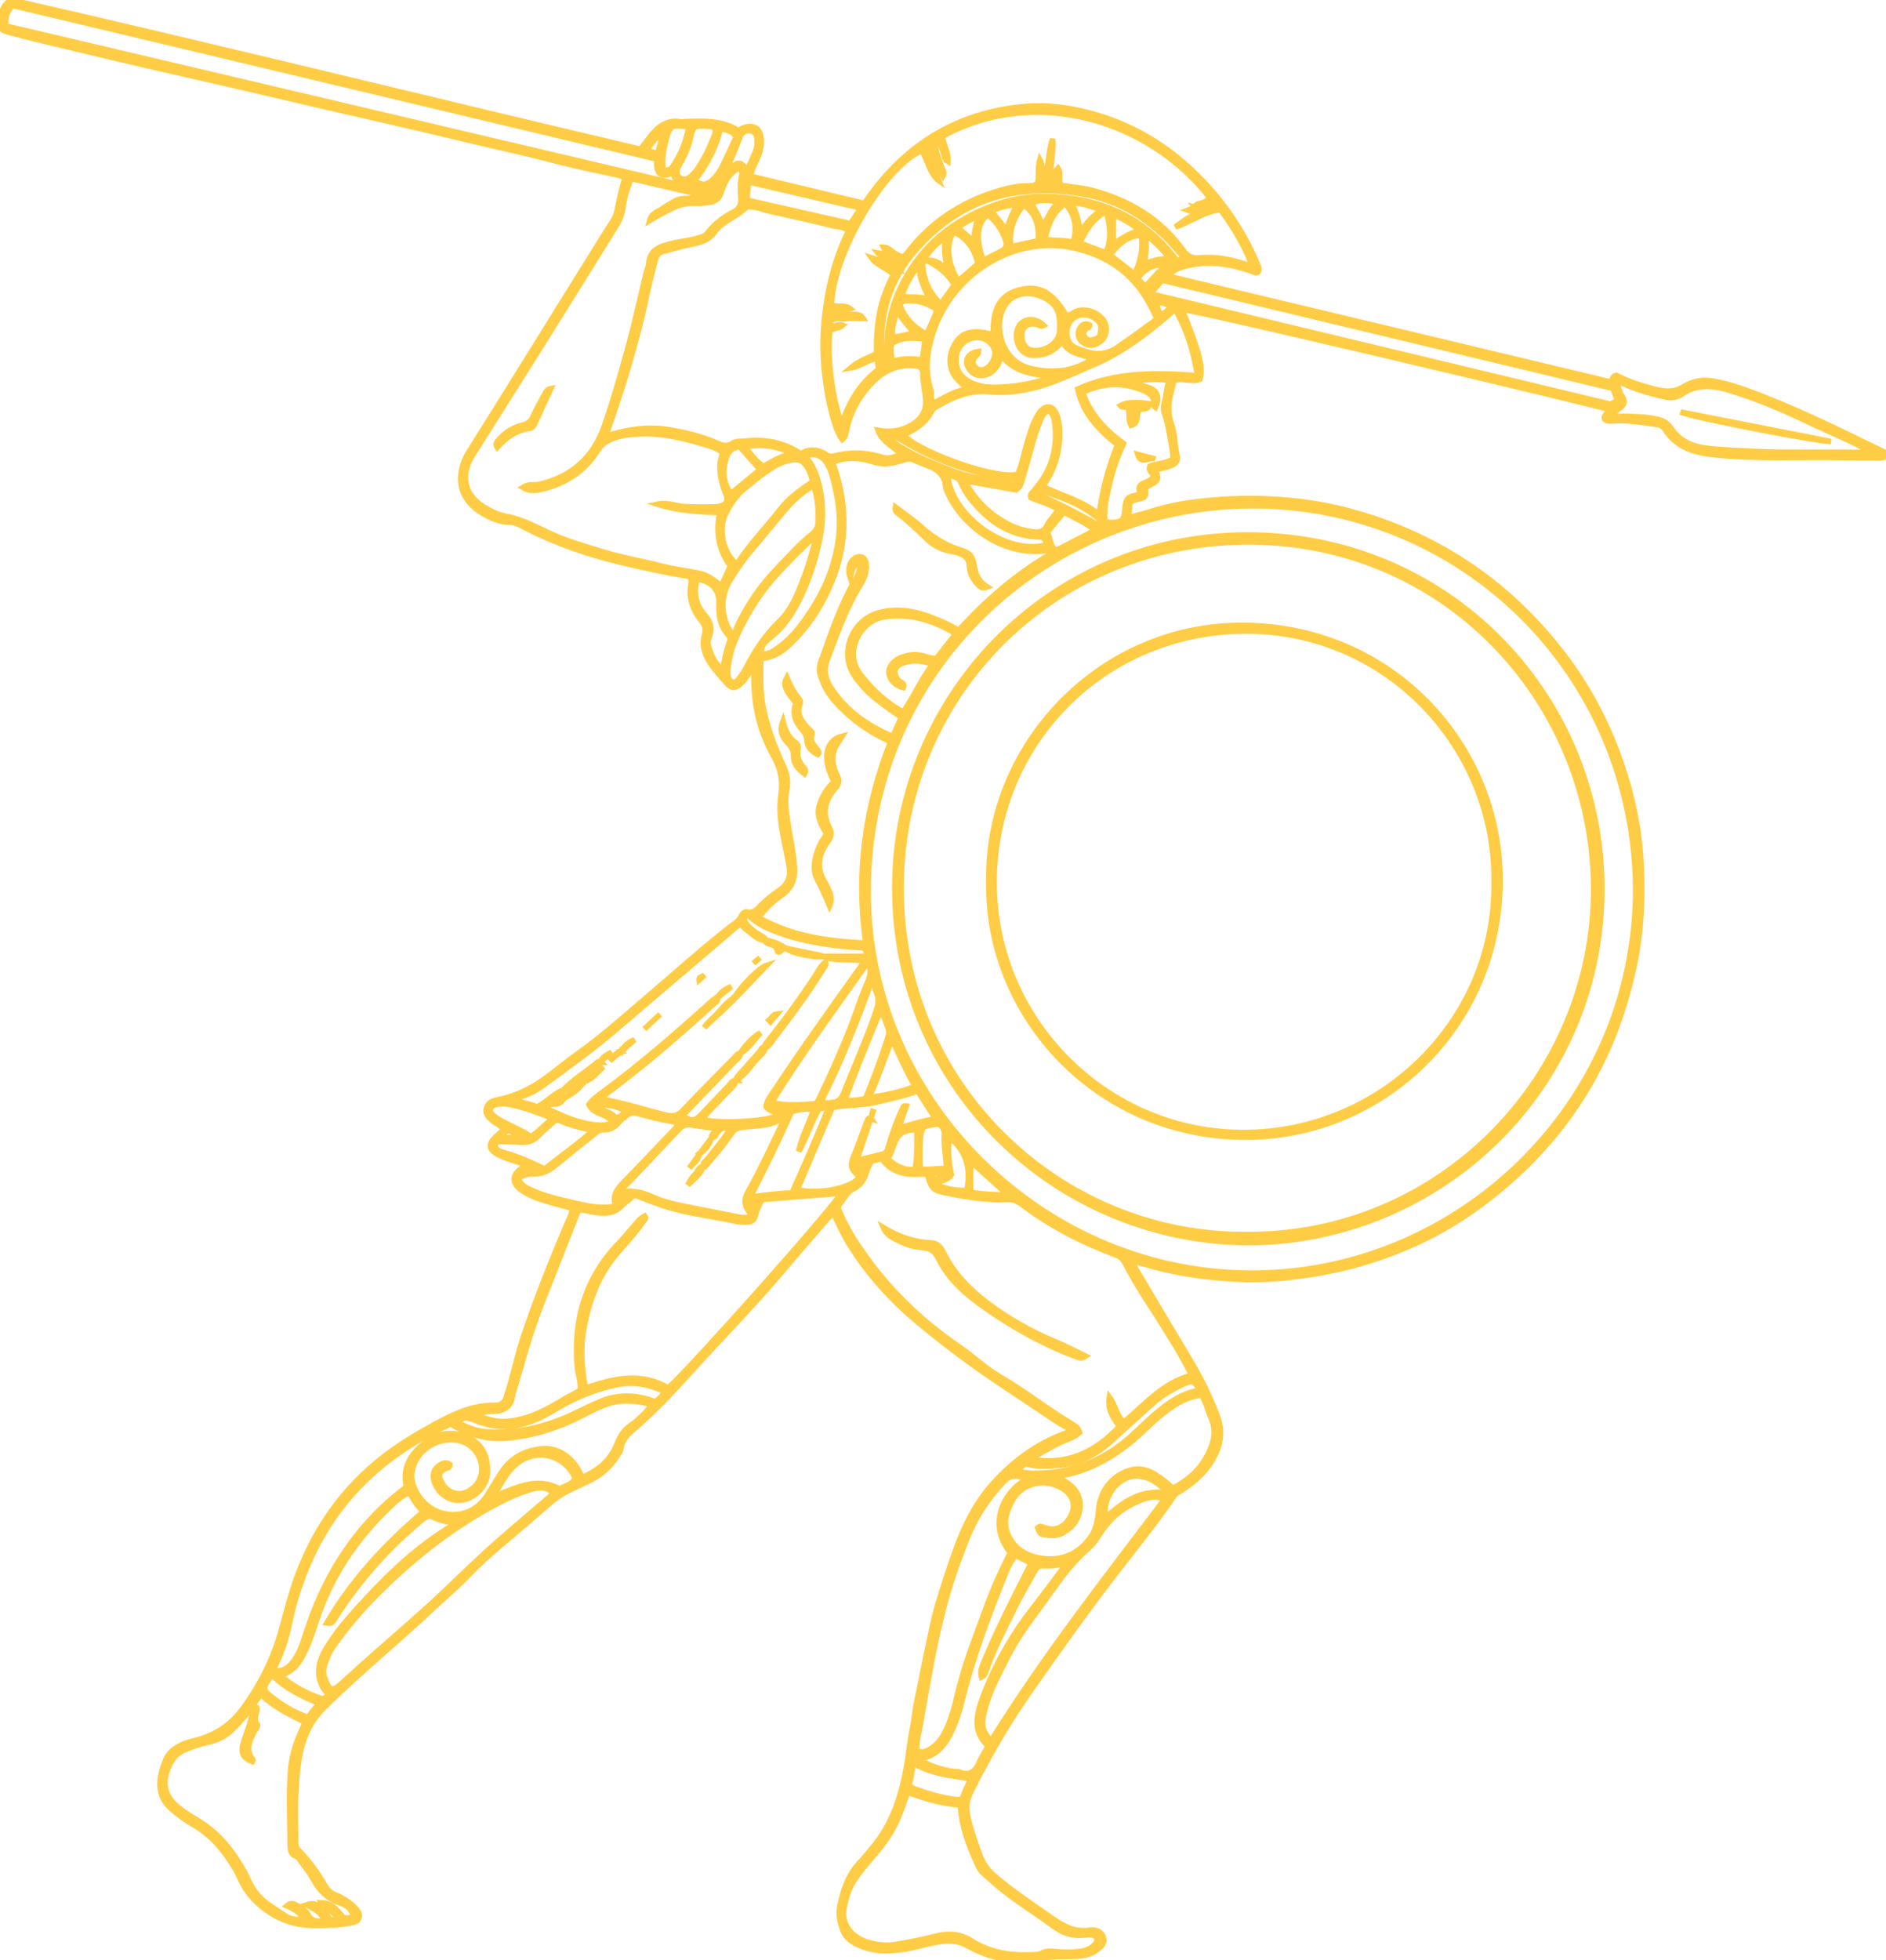 <?xml version="1.0" encoding="UTF-8"?> <svg xmlns="http://www.w3.org/2000/svg" viewBox="0 0 337.00 350.09" data-guides="{&quot;vertical&quot;:[],&quot;horizontal&quot;:[]}"><defs></defs><path fill="#ffcd45" stroke="#ffcd45" fill-opacity="1" stroke-width="1" stroke-opacity="1" id="tSvg100bddffff5" title="Path 1" d="M203.295 81.161C203.882 83.15 205.426 81.454 206.407 81.977ZM213.575 37.052C213.575 37.038 213.583 37.032 213.584 37.019C213.571 37.017 213.558 37.019 213.545 37.016C213.555 37.028 213.565 37.04 213.575 37.052ZM300.329 73.596C301.758 74.424 324.686 78.84 327.144 78.857ZM336.485 80.65C328.365 76.695 320.273 72.678 311.753 69.613C309.731 68.885 307.683 68.309 305.567 68.003C303.872 67.759 302.241 68.233 300.82 69.081C299.143 70.081 297.56 69.996 295.745 69.535C293.262 68.903 290.851 68.124 288.81 67.047C287.946 67.249 288.235 67.889 287.779 68.219C261.533 61.949 235.202 55.658 208.655 49.316C209.802 47.984 211.257 47.623 212.683 47.332C216.45 46.563 220.103 47.182 223.677 48.446C224.017 48.567 224.333 48.786 224.734 48.637C225.084 48.265 224.954 47.852 224.787 47.452C222.067 40.944 218.133 35.281 213 30.439C208.159 25.874 202.592 22.551 196.225 20.624C191.803 19.286 187.242 18.619 182.647 19.071C171.238 20.194 162.22 25.575 155.506 34.847C155.186 35.289 154.869 35.733 154.429 36.346C147.713 34.734 140.928 33.105 134.119 31.47C134.338 29.952 135.141 28.902 135.563 27.704C135.873 26.821 136.06 25.94 136.023 25.012C135.942 22.993 134.66 22.134 132.797 22.855C132.517 22.964 132.262 23.138 131.925 23.32C128.977 21.467 125.674 21.631 122.381 21.735C122.136 21.743 121.883 21.827 121.65 21.784C119.013 21.305 117.395 22.802 115.966 24.682C115.486 25.314 114.999 25.941 114.446 26.661C109.446 25.486 104.447 24.303 99.45 23.114C89.915 20.847 80.381 18.559 70.844 16.268C65.647 15.019 60.448 13.771 55.247 12.525C53.232 12.042 51.218 11.56 49.203 11.079C42.165 9.395 35.121 7.719 28.069 6.056C26.904 5.782 25.738 5.51 24.573 5.236C17.075 3.474 9.57 1.724 2.049 0.005C1.277 0.393 0.801 0.979 0.501 1.681C0.216 2.345 0.092 3.113 0.021 3.914C0.018 3.957 0.012 3.999 0.008 4.042C0.008 4.043 0.009 4.043 0.008 4.043C0.008 4.045 0.008 4.046 0.008 4.047C0.003 4.115 0.019 4.167 0.019 4.23C0.019 4.371 0.015 4.516 0.042 4.635C0.056 4.694 0.091 4.737 0.111 4.79C0.151 4.896 0.184 5.006 0.248 5.093C0.281 5.137 0.335 5.166 0.375 5.205C0.452 5.283 0.523 5.365 0.625 5.426C0.695 5.467 0.792 5.491 0.875 5.525C0.971 5.564 1.054 5.612 1.166 5.641C1.167 5.641 1.169 5.641 1.17 5.642C1.17 5.642 1.17 5.642 1.171 5.642C1.437 5.71 1.702 5.782 1.968 5.851C3.353 6.213 4.734 6.589 6.125 6.926C11.052 8.118 15.981 9.3 20.915 10.461C21.211 10.531 21.509 10.597 21.806 10.667C26.442 11.756 31.082 12.831 35.728 13.879C43.111 15.542 50.474 17.297 57.846 19.006C66.347 20.976 74.868 22.868 83.346 24.933C85.136 25.369 86.933 25.782 88.729 26.193C92.286 27.009 95.845 27.816 99.37 28.774C99.656 28.851 99.944 28.918 100.231 28.99C103.546 29.847 106.921 30.485 110.264 31.237C110.733 31.343 111.239 31.404 111.639 31.954C111.016 33.831 110.646 35.853 110.218 37.863C109.976 38.998 109.136 40.022 108.497 41.054C102.711 50.384 96.913 59.707 91.111 69.028C88.693 72.914 86.267 76.796 83.827 80.668C82.996 81.987 82.455 83.403 82.355 84.955C82.158 87.981 83.672 90.117 86.124 91.606C87.63 92.521 89.277 93.249 91.103 93.268C92.209 93.28 93.096 93.871 93.995 94.328C99.408 97.076 105.107 99.044 110.986 100.44C114.962 101.385 118.957 102.294 123.006 102.911C123.113 102.927 123.208 103.027 123.337 103.105C123.639 103.668 123.456 104.295 123.393 104.877C123.147 107.155 123.913 109.1 125.3 110.82C125.963 111.643 126.198 112.358 125.887 113.466C125.322 115.487 126.091 117.332 127.293 118.958C128.091 120.037 128.996 121.039 129.883 122.05C130.719 123.003 131.375 122.997 132.338 122.139C132.849 121.685 133.224 121.132 133.598 120.577C133.957 120.045 134.212 119.437 134.806 118.951C134.385 124.819 135.534 130.271 138.355 135.26C139.619 137.497 139.904 139.692 139.548 142.106C139.176 144.626 139.519 147.103 140.006 149.57C140.361 151.366 140.745 153.156 141.051 154.96C141.36 156.783 140.62 158.135 139.087 159.147C137.969 159.885 136.937 160.747 135.979 161.694C135.304 162.361 134.728 163.22 133.52 162.91C133.082 162.798 132.636 163.186 132.489 163.557C132.093 164.552 131.176 164.992 130.434 165.572C125.537 169.403 120.924 173.567 116.194 177.593C111.875 181.268 107.672 185.083 103.025 188.363C100.881 189.876 98.899 191.614 96.729 193.102C94.329 194.747 91.727 195.894 88.875 196.448C87.969 196.624 87.236 196.976 86.934 197.892C86.606 198.885 87.247 199.496 87.898 200.075C88.524 200.633 89.375 200.901 90.079 201.743C89.416 202.341 88.726 202.861 88.166 203.494C87.351 204.415 87.489 205.264 88.526 205.933C89.77 206.735 91.209 207.08 92.586 207.567C93.1 207.749 93.682 207.889 93.336 208.644C91.493 209.711 91.384 211.275 93.138 212.525C94.754 213.676 96.631 214.264 98.519 214.795C99.747 215.14 100.984 215.455 102.268 215.797C102.229 216.985 101.601 217.927 101.187 218.909C98.461 225.375 95.853 231.887 93.611 238.535C92.656 241.363 92.002 244.293 91.199 247.174C90.987 247.937 90.715 248.683 90.499 249.445C90.214 250.447 89.585 251.018 88.53 251.001C83.912 250.927 80.052 253.084 76.209 255.23C74.185 256.36 72.193 257.572 70.302 258.909C62.235 264.615 56.607 272.176 53.165 281.438C52.014 284.538 51.224 287.719 50.357 290.892C48.908 296.187 46.501 301.036 43.217 305.425C41.023 308.358 38.046 310.161 34.471 310.973C33.634 311.163 32.827 311.444 32.065 311.845C30.952 312.431 30.059 313.218 29.585 314.426C28.796 316.434 28.184 318.425 28.92 320.63C29.316 321.816 30.095 322.639 30.982 323.37C32.063 324.262 33.195 325.128 34.413 325.812C37.899 327.767 40.26 330.743 42.221 334.109C42.528 334.635 42.776 335.197 43.029 335.753C44.178 338.275 45.986 340.122 48.333 341.64C50.912 343.309 53.628 343.956 56.627 343.898C58.647 343.859 60.662 343.876 62.648 343.428C63.243 343.294 63.896 343.277 64.129 342.551C64.349 341.869 63.991 341.366 63.57 340.902C62.52 339.749 61.197 338.979 59.788 338.375C59.011 338.043 58.492 337.542 58.077 336.818C56.767 334.533 55.244 332.395 53.385 330.517C52.958 330.086 52.815 329.632 52.819 329.045C52.84 325.92 52.684 322.787 52.87 319.673C53.106 315.721 53.429 311.772 55.44 308.16C56.329 306.563 57.539 305.326 58.797 304.103C64.833 298.231 71.37 292.907 77.5 287.136C79.448 285.302 81.517 283.586 83.365 281.656C87.307 277.54 91.824 274.085 96.086 270.337C97.74 268.882 99.343 267.358 101.337 266.358C102.646 265.702 103.983 265.102 105.298 264.458C107.494 263.384 109.256 261.831 110.479 259.695C110.631 259.43 110.883 259.174 110.913 258.896C111.128 256.854 112.625 255.817 114.016 254.595C117.228 251.77 120.15 248.642 123.019 245.471C128.623 239.278 134.498 233.333 139.884 226.94C142.478 223.861 145.129 220.828 147.762 217.78C148.069 217.424 148.426 217.111 148.9 216.639C149.897 218.664 150.749 220.597 151.87 222.392C155.204 227.732 159.392 232.306 164.217 236.313C168.53 239.894 172.998 243.274 177.642 246.415C181.234 248.845 184.866 251.215 188.459 253.643C189.32 254.224 190.22 254.73 191.149 255.196C190.965 255.924 190.351 256.007 189.878 256.188C185.094 258.023 181.083 261.006 177.665 264.734C174.624 268.05 172.556 271.993 171.001 276.227C169.738 279.667 168.598 283.146 167.562 286.654C166.803 289.225 166.311 291.877 165.751 294.504C165.09 297.604 164.516 300.723 163.841 303.82C163.515 305.317 163.428 306.842 163.117 308.343C162.635 310.672 162.43 313.056 162.018 315.401C161.068 320.812 159.449 325.951 155.748 330.205C155.107 330.942 154.543 331.753 153.855 332.442C151.635 334.663 150.684 337.469 150.082 340.439C149.754 342.058 150.139 343.628 150.766 345.088C151.139 345.958 151.898 346.595 152.802 347.085C155.723 348.668 158.782 348.607 161.919 348.088C164.149 347.719 166.287 346.95 168.553 346.709C170.144 346.541 171.564 346.778 172.947 347.551C176.929 349.78 181.244 350.593 185.685 349.779C187.763 349.398 189.776 349.454 191.826 349.418C193.38 349.39 194.9 349.166 196.145 348.157C196.796 347.629 197.516 347.017 197.125 345.988C196.775 345.068 196.037 344.723 195.098 344.721C195.037 344.721 194.973 344.699 194.915 344.711C192.158 345.269 189.969 344.03 187.833 342.531C184.38 340.107 180.851 337.786 177.644 335.026C176.523 334.061 175.706 332.995 175.151 331.528C174.263 329.179 173.453 326.842 172.897 324.387C172.535 322.789 172.755 321.46 173.473 320.012C176.598 313.715 180.127 307.647 184.161 301.907C189.244 294.674 194.344 287.449 199.773 280.46C203.178 276.078 206.663 271.748 209.798 267.16C210.108 266.707 210.542 266.552 210.941 266.297C213.558 264.627 215.793 262.629 217.166 259.747C218.254 257.464 218.383 255.225 217.483 252.864C216.197 249.491 214.637 246.26 212.78 243.164C209.362 237.466 205.976 231.747 202.583 226.033C202.528 225.939 202.555 225.797 202.531 225.548C203.248 225.398 203.936 225.615 204.589 225.81C209.89 227.401 215.323 228.155 220.833 228.459C226.058 228.748 231.213 228.206 236.351 227.283C242.09 226.253 247.578 224.494 252.892 222.097C258.553 219.543 263.666 216.163 268.406 212.186C276.689 205.236 283.127 196.887 287.449 186.947C289.253 182.797 290.595 178.504 291.644 174.095C293.216 167.483 293.576 160.792 293.214 154.053C292.879 147.8 291.579 141.725 289.491 135.809C287.054 128.901 283.683 122.512 279.214 116.707C271.455 106.63 261.743 99.048 249.968 94.249C244.204 91.899 238.217 90.275 231.977 89.546C227.019 88.967 222.074 88.895 217.138 89.297C213.074 89.627 209.01 90.211 205.105 91.533C204.071 91.883 202.963 91.973 202.024 92.503C201.538 91.787 201.838 91.174 201.815 90.581C201.784 89.753 202.214 89.393 202.988 89.231C204.782 88.856 204.778 88.834 204.632 87.041C207.08 85.89 207.115 85.833 206.476 83.817C207.385 83.76 208.234 83.499 209.077 83.219C209.996 82.915 210.557 82.407 210.295 81.323C209.853 79.491 209.976 77.564 209.31 75.761C208.635 73.934 208.728 72.063 209.215 70.199C209.398 69.496 209.565 68.789 209.765 67.982C211.251 67.404 212.871 68.294 214.385 67.745C215.022 65.645 214.324 62.901 211.212 55.264C213.01 55.194 284.429 72.156 287.445 73.102C287.466 73.782 286.492 74.064 286.722 74.847C287.208 75.331 287.863 75.183 288.441 75.151C291.028 75.009 293.552 75.463 296.092 75.819C296.777 75.915 297.212 76.218 297.563 76.759C299.582 79.868 302.601 80.807 306.143 81.197C313.847 82.046 321.558 81.566 329.264 81.724C331.346 81.767 333.43 81.756 335.513 81.756C336.039 81.756 336.627 81.905 336.982 81.349C337.041 80.931 336.757 80.782 336.485 80.65ZM204.479 47.179C204.59 46.216 204.666 45.44 204.773 44.669C204.884 43.875 204.533 43.012 205.076 42.147C206.499 43.376 207.792 44.545 209.029 46.243C207.294 46.176 205.92 46.527 204.479 47.179ZM206.662 56.767C206.44 57.057 206.329 57.296 206.142 57.431C203.972 59.005 201.811 60.589 199.591 62.097C197.115 63.779 194.702 63.208 192.295 62.168C190.992 61.604 190.475 60.437 190.63 58.994C190.767 57.721 191.563 56.707 192.782 56.328C193.94 55.967 195.433 56.452 196.287 57.408C196.913 58.107 196.744 58.9 196.605 59.671C196.456 60.499 195.655 60.559 195.042 60.748C194.528 60.907 194.072 60.558 193.799 60.159C193.502 59.725 193.563 59.23 193.958 58.821C194.197 58.573 194.683 58.573 194.689 58.039C193.87 57.637 193.303 57.997 192.92 58.705C192.474 59.532 192.678 60.471 193.348 61.033C194.395 61.909 195.728 61.82 196.837 60.8C197.843 59.874 197.954 58.092 197.011 56.984C195.617 55.346 193.18 54.984 191.867 55.838C191.467 56.098 191.052 56.367 190.545 56.366C188.059 52.197 185.733 50.827 182.038 51.811C178.01 52.884 177.429 56.214 177.48 59.773C173.817 58.781 171.836 59.28 170.557 61.594C169.841 62.89 169.54 64.223 169.973 65.802C170.408 67.39 171.565 68.244 172.918 69.428C170.458 69.894 168.629 71.111 166.68 72.084C166.219 71.237 166.558 70.402 166.312 69.646C165.184 66.174 165.617 62.739 166.721 59.377C170.209 48.764 181.286 42.02 191.653 44.235C195.965 45.157 199.697 47.041 202.661 50.319C204.347 52.184 205.562 54.369 206.662 56.767ZM206.57 54C207.622 54.008 208.441 54.121 209.26 55.003C208.543 55.303 208.268 55.96 207.538 56.134C206.876 55.596 206.858 54.826 206.57 54ZM172.747 64.669C172.751 65.628 173.59 66.683 174.574 66.966C175.919 67.352 177.454 66.629 178.26 65.205C178.526 64.734 178.588 64.141 179.188 63.78C181.371 66.408 184.478 66.89 187.654 67.127C187.586 67.471 187.424 67.545 187.25 67.603C184.281 68.604 181.216 69.099 178.097 69.185C176.45 69.23 174.795 69.024 173.292 68.243C171.399 67.261 170.583 65.651 170.865 63.557C171.17 61.298 173.413 59.803 175.579 60.414C176.696 60.729 177.723 61.865 177.786 62.854C177.863 64.044 177.092 65.395 176.082 65.895C175.382 66.241 174.779 66.111 174.253 65.575C173.683 64.994 173.756 64.372 174.196 63.754C174.401 63.466 174.826 63.345 174.843 62.768C173.446 63.003 172.743 63.673 172.747 64.669ZM184.297 65.867C180.144 64.961 178.379 60.946 178.579 57.763C178.882 52.953 182.845 51.334 186.481 53.123C188.901 54.314 189.515 55.821 189.365 59.027C189.24 61.692 185.981 63.084 184.106 62.489C182.908 62.108 182.268 60.616 182.669 59.121C182.948 58.081 184.086 57.576 185.353 57.961C185.687 58.062 185.956 58.41 186.5 58.124C185.043 56.706 182.966 56.797 182.083 58.237C181.007 59.99 181.848 63.541 184.816 63.463C185.745 63.438 186.624 63.308 187.481 62.907C188.384 62.485 189.056 61.79 189.839 61.032C190.966 63.244 193.281 63.257 195.3 64.066C191.783 66.432 188.176 66.714 184.297 65.867ZM190.845 90.867C189.054 89.956 187.22 89.127 185.407 88.263C185.807 87.482 186.265 87.684 186.651 87.794C187.235 87.961 187.794 88.214 188.372 88.406C190.995 89.273 193.465 90.449 195.67 92.123C196.136 92.477 196.986 92.802 196.253 93.774C194.461 92.807 192.674 91.797 190.845 90.867ZM195.677 94.714C193.231 95.978 190.989 97.136 188.704 98.317C187.536 97.532 187.754 96.074 187.083 95.095C188.087 93.887 189.013 92.773 190.108 91.455C191.99 92.558 193.916 93.23 195.677 94.714ZM184.673 87.74C184.406 88.046 183.994 88.299 184.212 88.896C185.767 89.552 187.495 89.944 189.024 90.954C188.596 92.099 187.545 92.788 187.091 93.836C186.601 94.966 185.743 95.108 184.693 95.002C182.843 94.815 181.125 94.224 179.527 93.297C176.529 91.558 174.121 89.244 172.367 85.852C175.626 86.434 178.603 86.966 181.539 87.49C182.131 87.074 182.353 86.68 182.47 86.288C183.064 84.307 183.626 82.316 184.166 80.32C184.674 78.439 185.223 76.573 186.021 74.791C186.319 74.127 186.617 73.421 187.543 73.464C188.047 73.888 188.304 74.463 188.399 75.052C188.742 77.182 188.68 79.311 188.166 81.413C187.574 83.835 186.294 85.882 184.673 87.74ZM187.036 97.309C180.215 99.28 170.141 92.571 169.266 84.769C170.156 85.18 171.237 85.049 171.691 86.141C172.529 88.153 173.902 89.802 175.413 91.308C178.231 94.116 181.638 95.779 185.653 95.891C186.727 95.921 186.83 96.457 187.036 97.309ZM180.786 86.535C177.024 85.815 173.217 85.323 169.606 83.912C166.819 82.824 164.061 81.689 161.486 80.163C160.55 79.608 159.508 79.101 158.994 77.917C160.113 77.983 160.104 77.997 160.787 78.414C164.076 80.422 167.531 82.083 171.197 83.281C174.61 84.396 178.071 85.32 181.867 85.595C181.213 86.599 181.209 86.616 180.786 86.535ZM156.904 76.879C157.717 79.019 159.695 79.709 161.032 81.178C159.776 81.669 158.752 82.053 157.529 81.66C154.733 80.761 151.892 80.729 149.041 81.442C148.558 81.563 148.13 81.538 147.661 81.224C146.185 80.234 144.619 80.077 143.105 81.055C140.025 79.001 136.726 78.404 133.215 78.793C132.43 78.879 131.548 78.721 130.89 79.176C129.914 79.851 129.089 79.562 128.149 79.152C125.335 77.925 122.366 77.219 119.348 76.733C115.653 76.138 112.052 76.701 108.212 77.91C108.729 76.431 109.17 75.244 109.561 74.041C110.484 71.2 111.454 68.371 112.278 65.5C113.455 61.398 114.61 57.288 115.465 53.1C115.916 50.889 116.511 48.707 117.069 46.52C117.266 45.745 117.56 45.135 118.531 44.89C120.246 44.458 121.933 43.912 123.676 43.587C125.25 43.293 126.704 42.85 127.706 41.417C129.107 39.413 131.623 38.785 133.279 37.071C133.561 36.779 133.969 36.936 134.333 36.95C135.455 36.993 136.465 37.484 137.539 37.721C141.293 38.552 145.055 39.352 148.78 40.3C149.68 40.53 150.73 40.446 151.654 41.2C148.744 47.06 147.46 53.322 147.115 59.749C146.749 66.559 148.662 76.298 150.513 78.496C151.11 78.034 151.134 77.317 151.276 76.678C151.956 73.623 153.394 70.957 155.5 68.683C157.578 66.44 160.088 65.043 163.287 65.301C164.5 65.399 164.885 65.631 164.906 66.807C164.932 68.289 165.264 69.721 165.403 71.182C165.601 73.261 164.796 74.727 163.079 75.796C161.265 76.926 159.297 77.298 156.904 76.879ZM135.812 83.876C134.062 85.316 132.381 86.7 130.593 88.172C129.098 86.056 129.08 84.013 129.764 81.788C130.168 80.476 130.95 79.959 132.157 79.749C133.388 81.139 134.581 82.486 135.812 83.876ZM133.13 79.904C135.542 79.157 138.884 79.576 141.72 81.068C139.564 81.34 138.054 82.41 136.414 83.307C135.046 82.417 134.189 81.111 133.13 79.904ZM133.141 87.18C134.436 86.167 135.667 85.061 137.029 84.149C138.436 83.207 139.878 82.307 141.671 82.126C142.714 82.02 143.413 82.27 144.019 83.093C144.649 83.949 144.926 84.919 145.193 85.839C144.894 86.383 144.424 86.562 144.029 86.84C142.328 88.033 140.694 89.32 139.421 90.972C136.904 94.24 133.958 97.162 131.68 100.771C128.951 98.65 128.482 94.281 129.487 92.127C130.358 90.261 131.464 88.491 133.141 87.18ZM134.411 98.074C136.408 95.778 138.295 93.387 140.27 91.072C141.692 89.404 143.276 87.905 145.37 86.724C146.222 89.053 146.259 91.243 146.175 93.445C146.145 94.223 145.79 94.838 145.187 95.32C142.888 97.159 140.945 99.366 138.909 101.472C135.925 104.559 133.517 108.056 131.697 111.954C131.511 112.354 131.597 112.972 130.692 113.101C130.639 113.012 130.511 112.8 130.385 112.587C130.232 112.327 130.05 112.079 129.933 111.803C128.728 108.96 128.92 106.073 130.492 103.551C131.667 101.666 132.927 99.779 134.411 98.074ZM146.417 96.539C147.096 93.312 147.139 90.165 146.426 86.95C145.987 84.968 145.302 83.142 143.987 81.62C144.162 81.437 144.228 81.316 144.328 81.275C144.492 81.208 144.677 81.164 144.855 81.158C146.657 81.093 147.622 82.183 148.248 83.683C148.813 85.038 149.107 86.469 149.419 87.902C150.116 91.109 150.212 94.341 149.635 97.54C148.906 101.588 147.347 105.339 145.097 108.811C143.429 111.385 141.65 113.84 139.125 115.641C138.209 116.294 137.278 117.07 135.948 116.69C135.962 115.505 136.579 114.711 137.425 114.065C139.648 112.365 141.251 110.156 142.514 107.709C144.337 104.175 145.594 100.446 146.417 96.539ZM165.329 60.562C165.146 61.869 164.988 62.995 164.81 64.265C162.984 64.052 161.243 63.96 159.498 64.59C159.22 63.45 159.096 62.448 159.294 61.424C161.116 60.143 163.092 60.303 165.329 60.562ZM160.295 55.324C161.04 56.906 162.248 58.083 163.361 59.508C162.003 59.785 160.796 60.03 159.478 60.299C159.25 58.489 159.894 56.94 160.295 55.324ZM160.688 54.114C162.487 53.088 165.481 54.061 166.887 54.916C167.416 55.238 167.343 55.732 167.137 56.207C166.657 57.319 166.159 58.422 165.581 59.726C163.164 58.394 161.463 56.661 160.688 54.114ZM169.217 48.083C168.118 47.212 167.147 46.338 165.766 46.544C165.685 46.239 165.226 46.024 165.537 45.63C166.486 44.43 167.463 43.258 169.074 42.4C168.465 44.406 169.027 46.123 169.217 48.083ZM165.782 46.601C165.781 46.593 165.777 46.587 165.776 46.579C167.678 47.632 169.428 48.853 170.531 50.916C169.758 51.985 168.988 53.048 168.085 54.297C165.865 52.129 164.889 49.635 164.803 46.683C165.189 46.651 165.485 46.626 165.782 46.601ZM193.023 41.525C192.744 39.493 192.361 37.916 191.489 36.391C193.426 36.034 194.916 37.035 196.916 37.401C195.263 38.602 194.128 39.751 193.023 41.525ZM197.69 37.814C198.357 40.309 198.708 42.704 197.602 45.169C196.018 44.568 194.544 44.008 192.923 43.392C194.071 41.109 195.234 38.994 197.69 37.814ZM191.787 43.27C190.086 42.865 188.445 43.031 186.705 42.767C187.218 40.167 188.106 37.922 190.35 36.319C192.067 38.361 192.569 40.576 191.787 43.27ZM186.28 40.53C185.811 38.763 184.971 37.553 184.233 36.27C185.844 35.668 186.746 35.61 189.298 36.066C187.841 37.101 187.375 38.785 186.28 40.53ZM185.542 43.003C183.872 43.359 182.293 43.696 180.593 44.059C180.263 41.083 181.134 38.707 182.945 36.579C185 38.18 185.663 39.831 185.542 43.003ZM179.879 41.103C178.941 39.941 178.089 38.887 177.146 37.719C178.706 36.874 180.275 36.727 181.865 36.447C180.944 37.881 180.38 39.393 179.879 41.103ZM179.583 42.592C180.09 43.926 179.819 44.451 178.55 45.062C177.62 45.511 176.701 45.982 175.671 46.495C174.259 42.627 174.584 39.573 176.537 38.385C177.969 39.47 178.948 40.92 179.583 42.592ZM173.934 43.126C172.962 42.254 172.165 41.538 171.212 40.682C172.315 39.691 173.423 39.177 174.86 38.618C174.288 40.187 174.168 41.582 173.934 43.126ZM174.719 47.138C173.62 48.098 172.49 49.086 171.263 50.159C169.266 47.292 168.924 43.424 170.416 41.43C172.673 42.422 174.294 44.549 174.719 47.138ZM166.322 53.699C164.687 52.779 162.902 53.267 161.122 52.892C161.813 50.867 162.692 49.142 164.205 47.454C164.366 49.893 165.224 51.808 166.322 53.699ZM203.938 42.019C204.325 44.538 203.785 46.714 202.728 48.964C201.232 47.797 199.82 46.697 198.322 45.529C199.781 43.69 201.327 42.112 203.938 42.019ZM198.922 43.601C198.922 41.863 198.922 40.125 198.922 38.387C200.719 39.028 202.154 39.909 203.755 41.231C201.766 41.546 200.49 42.631 198.922 43.601ZM203.279 49.695C204.619 47.953 206.22 47.006 208.427 47.45C206.952 48.514 205.847 49.875 204.632 51.245C204.094 50.629 203.705 50.182 203.279 49.695ZM209.738 45.851C203.83 38.318 195.835 35.169 186.525 35.095C183.244 35.069 179.988 35.739 176.863 36.944C170.625 39.351 165.608 43.236 162.181 49.001C159.399 53.68 158.138 58.781 158.565 64.246C158.603 64.738 158.595 65.086 157.891 65.283C157.794 65.018 157.701 64.862 157.682 64.698C156.862 57.432 158.476 50.762 163.206 45.158C171.207 35.676 181.564 32.511 193.618 34.667C200.284 35.86 205.708 39.32 210.125 44.397C210.627 44.973 211.263 45.504 211.397 46.351C210.29 46.533 210.279 46.541 209.738 45.851ZM164.811 26.877C165.209 27.825 165.6 28.781 166.009 29.729C166.549 30.982 167.121 31.822 167.724 32.248C166.987 30.392 166.283 28.579 165.543 26.78C165.258 26.087 165.644 25.982 166.204 25.797C166.91 27.751 167.472 29.644 168.499 31.422C168.789 30.919 168.557 30.621 168.419 30.28C167.847 28.866 167.393 27.413 166.989 25.941C166.811 25.294 167.032 25.069 167.669 24.837C167.949 25.582 168.141 26.28 168.467 26.909C168.775 27.503 168.548 28.351 169.371 28.845C169.535 27.15 168.492 25.846 168.4 24.348C184.866 15.268 205.308 21.228 216.29 35.477C215.703 35.811 215.162 36.186 214.476 36.326C214.1 36.403 213.622 36.468 213.584 37.019C214.273 37.138 214.871 36.867 215.48 36.596C216.059 36.339 216.663 36.152 217.67 36.59C214.629 37.478 212.223 38.803 210.029 40.547C212.745 39.642 215.094 37.771 218.102 37.448C220.296 40.473 222.281 43.601 223.587 47.124C222.994 47.4 222.648 47.236 222.306 47.126C219.724 46.291 217.076 45.807 214.37 46.063C212.988 46.193 212.183 45.775 211.362 44.642C207.293 39.029 201.691 35.723 195.043 33.986C193.204 33.505 191.315 33.411 189.535 33.086C189.076 32.055 189.627 30.976 189.047 30.038C188.114 30.844 189.135 32.178 187.964 32.98C187.343 30.133 188.32 27.495 188.1 24.821C187.78 25.657 187.642 26.519 187.507 27.381C187.357 28.344 187.261 29.32 187.042 30.268C186.857 31.063 187.43 32.053 186.506 32.748C185.763 31.489 186.619 30.066 185.794 28.534C185.328 30.17 185.78 31.543 185.391 32.741C184.809 33.23 184.179 33.193 183.573 33.197C181.59 33.209 179.676 33.688 177.823 34.273C171.572 36.25 166.316 39.735 162.275 44.959C161.401 46.089 161.362 46.045 160.048 45.356C159.339 44.983 158.835 44.187 157.853 44.164C158.476 45.473 159.959 45.748 160.856 46.977C159.241 46.752 158.408 45.389 156.82 45.152C157.827 46.407 159.224 46.817 160.392 48.149C158.419 47.66 157.235 46.459 155.698 46.017C156.691 47.426 158.456 47.822 159.634 49.015C158.527 51.255 157.611 53.524 157.173 55.935C156.739 58.321 156.557 60.744 156.662 63.131C155.15 63.944 153.554 64.396 151.994 65.715C153.912 65.411 155.126 64.167 156.775 64.048C156.858 64.706 156.935 65.304 157.018 65.956C153.75 68.423 151.713 71.727 150.43 75.759C148.713 71.514 147.678 63.327 148.303 59.142C148.883 58.515 149.878 58.719 150.593 58.089C149.729 57.707 148.945 58.716 148.148 57.868C148.666 56.489 149.948 57.023 150.889 56.913C151.994 56.783 153.126 56.882 154.246 56.882C153.771 56.168 153.165 56.157 152.573 56.165C151.41 56.179 150.248 56.226 149.086 56.264C148.628 56.279 148.386 56.123 148.568 55.487C149.604 55.204 150.796 55.498 151.895 55.135C150.858 54.366 149.614 54.973 148.576 54.503C148.699 45.53 158.088 29.522 164.811 26.877ZM153.818 37.148C153.205 38.08 152.591 39.012 151.977 39.944C145.784 38.54 139.59 37.136 133.396 35.733C133.523 34.652 133.651 33.572 133.778 32.492C140.458 34.044 147.138 35.596 153.818 37.148ZM132.225 24.427C132.506 23.654 133.351 23.206 134.101 23.34C134.9 23.483 135.203 24.064 135.28 24.78C135.365 25.58 135.287 26.38 134.964 27.123C134.506 28.182 134.141 29.287 133.387 30.391C132.502 28.975 132.025 28.861 130.912 29.691C130.493 30.004 130.231 30.537 129.607 30.617C130.597 28.581 131.461 26.526 132.225 24.427ZM131.546 24.44C130.749 26.154 129.942 27.979 129.053 29.764C128.621 30.629 128.062 31.436 127.343 32.11C126.247 33.135 125.425 33.195 124.113 32.255C126.259 29.52 127.871 26.496 128.745 22.967C129.768 23.255 130.827 23.264 131.546 24.44ZM128.435 32.492C128.319 34.243 128.211 34.337 127.104 33.63ZM124.186 22.61C125.313 22.417 126.45 22.442 127.702 22.735C127.858 23.276 127.843 23.698 127.685 24.108C126.855 26.267 125.889 28.36 124.576 30.272C124.271 30.717 123.862 31.096 123.47 31.474C122.888 32.036 122.194 32.226 121.486 31.771C120.892 31.388 120.809 30.443 121.255 29.664C122.224 27.971 123.08 26.233 123.451 24.299C123.567 23.695 123.761 23.134 124.186 22.61ZM118.943 25.198C119.756 21.854 120.258 22.54 122.703 22.548C122.805 22.548 122.906 22.66 123.063 22.753C122.635 25.087 121.816 27.285 120.512 29.291C120.087 29.945 119.663 30.681 118.468 30.301C118.213 28.517 118.534 26.88 118.943 25.198ZM118.337 23.695C118.366 25.148 117.723 26.217 117.55 27.468C116.862 27.248 116.308 27.07 115.421 26.786C116.521 25.68 117.093 24.529 118.337 23.695ZM1.137 4.665C1.137 4.665 0.493 2.733 2.253 0.972C40.641 10.12 79.029 19.268 117.417 28.416C117.417 28.416 117.093 30.534 118.034 31.09C118.976 31.646 120.281 30.748 120.281 30.748C120.281 30.748 120.323 32.033 121.308 32.492C121.736 32.751 122.164 33.009 122.591 33.267C82.107 23.733 41.622 14.199 1.137 4.665ZM122.646 101.993C121.201 101.754 119.752 101.501 118.333 101.144C114.666 100.219 110.933 99.568 107.313 98.447C104.582 97.601 101.838 96.831 99.195 95.689C96.308 94.441 93.579 92.783 90.4 92.218C89.098 91.986 87.873 91.391 86.693 90.707C82.957 88.545 82.114 84.983 84.491 81.19C86.658 77.731 88.839 74.281 91.025 70.834C97.461 60.692 103.768 50.468 110.125 40.277C110.714 39.333 111.104 38.325 111.267 37.213C111.532 35.407 112.007 33.655 112.79 31.881C117.235 32.92 121.638 33.949 126.323 35.044C125.202 35.823 124.283 35.361 123.417 35.413C122.445 35.472 121.447 35.414 120.561 35.934C119.775 36.394 118.96 36.818 118.227 37.352C117.513 37.872 116.45 38.033 116.094 39.372C117.318 38.616 118.383 38.084 119.423 37.527C121.032 36.666 122.65 36.141 124.494 36.316C125.151 36.378 125.83 36.218 126.499 36.159C127.691 36.055 128.481 35.607 128.874 34.305C129.402 32.557 130.265 30.93 132.095 29.923C132.527 30.425 132.66 30.871 132.537 31.389C132.222 32.72 132.305 34.078 132.384 35.414C132.454 36.598 132.109 37.34 131.014 37.901C129.212 38.822 127.608 40.055 126.378 41.688C125.999 42.193 125.512 42.28 124.988 42.451C123.296 43.002 121.516 43.105 119.795 43.552C117.777 44.076 116.12 44.647 115.92 47.101C115.869 47.731 115.545 48.377 115.394 49.033C114.753 51.824 114.102 54.613 113.43 57.397C112.728 60.301 111.931 63.179 111.117 66.054C110.169 69.399 109.162 72.719 108.026 76.005C106.068 81.669 102.216 85.158 96.37 86.516C95.479 86.724 94.482 86.384 93.41 87.051C94.717 87.827 95.886 87.603 96.958 87.34C101.158 86.312 104.556 84.077 106.866 80.353C107.369 79.541 108.014 79.012 108.879 78.593C110.578 77.77 112.395 77.587 114.207 77.496C117.781 77.317 121.26 78.063 124.673 79.017C126.165 79.434 127.713 79.837 129.056 80.728C129.042 81.576 128.665 82.292 128.652 83.103C128.624 84.976 129.073 86.711 129.78 88.413C130.143 89.286 129.863 89.982 129.001 90.309C128.608 90.459 128.165 90.525 127.742 90.538C125.846 90.597 123.954 90.594 122.054 90.471C120.644 90.379 119.291 89.675 117.522 90.058C121.3 91.284 124.932 91.368 128.611 91.57C127.877 95.146 128.468 98.297 130.509 101.081C129.954 102.324 129.437 103.483 128.912 104.657C126.166 102.56 126.164 102.575 122.646 101.993ZM129.132 119.864C128.199 118.814 127.468 117.919 127.094 116.855C126.765 115.916 126.201 114.982 126.668 113.868C127.276 112.417 127.089 111.196 125.943 109.888C124.408 108.138 123.789 105.963 124.574 103.468C127.062 103.681 128.558 105.394 128.481 107.599C128.408 109.692 128.605 111.746 130.129 113.41C130.422 113.73 130.548 114.081 130.379 114.576C129.82 116.216 129.388 117.896 129.132 119.864ZM133.273 119.387C132.969 119.977 132.583 120.534 132.171 121.057C131.882 121.423 131.622 121.884 130.998 121.927C130.023 121.448 129.965 120.518 130.046 119.603C130.225 117.587 130.756 115.643 131.576 113.798C133.443 109.593 135.886 105.746 139.013 102.365C141.014 100.2 143.071 98.081 145.405 95.968C145.653 96.836 145.47 97.457 145.28 98.078C144.852 99.474 144.497 100.896 143.985 102.26C142.806 105.399 141.674 108.67 139.23 111.018C136.68 113.468 134.859 116.311 133.273 119.387ZM139.587 159.953C141.389 158.712 142.088 157.127 141.959 154.967C141.78 151.964 141.035 149.056 140.632 146.092C140.398 144.373 140.235 142.64 140.572 140.988C140.879 139.481 140.577 138.132 140.01 136.905C138.388 133.401 137.03 129.844 136.298 126.03C135.76 123.23 135.936 120.458 135.922 117.701C138.375 117.233 139.491 116.65 141.189 115.026C144.504 111.858 146.899 108.102 148.638 103.858C151.334 97.282 151.368 90.678 149.255 83.973C149.103 83.492 148.701 82.992 148.994 82.476C151.385 81.535 153.781 81.776 156.055 82.482C157.62 82.968 158.999 82.862 160.489 82.439C161.355 82.192 162.489 81.743 163.138 82.082C165.458 83.293 168.852 83.416 168.996 87.166C169 87.28 169.091 87.389 169.136 87.503C171.652 93.848 179.148 99.26 186.61 98.372C187.023 98.323 187.471 98.141 187.838 98.899C181.587 102.52 176.179 107.248 171.305 112.581C170.386 112.092 169.656 111.651 168.884 111.303C165.235 109.658 161.559 108.391 157.414 109.343C152.145 110.553 149.706 116.845 152.989 121.138C153.987 122.443 155.072 123.683 156.386 124.708C157.906 125.894 159.417 127.091 161.098 128.054C160.549 129.268 160.057 130.358 159.522 131.544C154.985 129.647 151.263 126.981 148.584 123.017C147.565 121.509 147.078 119.811 147.762 117.969C149.482 113.338 151.144 108.682 153.73 104.431C154.438 103.267 154.944 102.023 154.747 100.613C154.623 99.718 153.993 99.267 153.232 99.492C152 99.856 151.338 101.41 151.913 103.117C152.247 102.053 152.266 100.981 153.381 100.617C153.931 101.803 153.276 102.709 152.795 103.56C150.411 107.776 148.756 112.299 147.179 116.847C146.796 117.951 146.166 119.095 146.543 120.382C147.03 122.04 147.74 123.547 148.886 124.889C151.713 128.195 155.121 130.687 159.149 132.467C154.592 144.038 152.915 155.928 154.72 168.47C147.952 168.101 141.511 167.306 135.541 163.866C136.761 162.238 138.094 160.98 139.587 159.953ZM161.394 122.807C161.787 121.999 160.926 121.941 160.623 121.591C159.472 120.266 159.653 119.038 161.287 118.441C162.987 117.82 164.729 117.93 166.643 118.657C164.566 121.426 163.249 124.482 161.394 127.179C158.509 125.64 155.984 123.333 153.811 120.569C150.564 116.436 153.789 110.849 157.918 110.195C162.277 109.505 166.272 110.62 170.042 112.745C170.274 112.876 170.558 113.087 170.496 113.568C169.467 114.879 168.381 116.26 167.353 117.567C166.583 117.627 165.99 117.468 165.41 117.278C163.889 116.778 162.412 116.868 160.936 117.48C159.637 118.018 158.732 119.144 158.847 120.181C158.988 121.445 159.934 122.424 161.394 122.807ZM93.592 195.696C94.805 195.253 95.947 194.662 96.987 193.904C101.475 190.633 105.984 187.39 110.207 183.769C116.764 178.145 123.35 172.555 129.926 166.953C130.703 166.292 131.411 165.534 132.364 165.061C132.811 165.488 133.167 165.922 133.609 166.231C134.573 166.907 135.375 167.897 136.686 167.949C136.801 168.52 137.328 168.516 137.753 168.673C138.605 168.988 138.601 168.998 139.014 170.012C139.626 170.16 139.787 169.236 140.403 169.395C141.931 170.369 143.702 170.522 145.42 170.835C145.944 170.93 146.498 170.857 147.039 170.862C146.936 170.796 146.841 170.694 146.73 170.671C144.61 170.229 142.488 169.797 140.367 169.363C139.281 168.554 138.035 168.142 136.723 167.894C136.692 167.498 136.376 167.359 136.072 167.185C135.123 166.638 134.236 166.016 133.497 165.185C133.044 164.675 132.809 164.2 133.273 163.613C133.815 163.423 134.068 163.798 134.394 164.074C135.232 164.781 136.16 165.331 137.176 165.774C142.334 168.023 147.783 168.869 153.338 169.225C154.745 169.315 154.747 169.284 154.842 170.812C152.225 170.812 149.607 170.812 146.989 170.812C149.306 171.708 151.782 171.294 154.237 171.564C154.205 172.211 153.861 172.565 153.584 172.952C148.424 180.188 143.232 187.401 138.333 194.819C137.744 195.71 137.002 196.558 136.89 197.671C137.198 198.062 137.575 198.251 137.955 198.451C138.318 198.642 138.766 198.79 138.755 199.333C136.643 200.378 127.692 200.774 125.487 199.894C126.731 198.284 128.219 196.925 129.579 195.451C130.297 194.673 131.248 194.057 131.532 192.939C130.771 192.956 130.501 193.646 130.072 194.083C128.453 195.736 126.879 197.434 125.278 199.105C124.159 200.273 123.537 200.319 121.994 199.348C122.27 199.019 122.522 198.679 122.814 198.377C125.594 195.485 128.391 192.608 131.158 189.703C131.599 189.239 132.277 188.918 132.3 188.138C133.841 187.244 134.73 185.733 135.887 184.476C134.68 185.088 132.99 186.865 132.29 188.127C131.788 188.134 131.579 188.553 131.288 188.849C128.213 191.983 125.093 195.075 122.096 198.281C121.169 199.273 120.292 199.47 119.053 199.181C115.174 198.276 111.406 196.937 107.24 196.278C107.85 195.783 108.291 195.396 108.761 195.047C115.268 190.208 121.391 184.909 127.37 179.442C127.715 179.125 128.34 178.884 128.208 178.21C127.411 178.42 126.927 179.062 126.353 179.575C120.362 184.928 114.302 190.197 107.826 194.966C106.867 195.672 105.868 196.363 105.226 197.298C106.1 199.167 108.501 198.754 109.567 200.606C107.22 201.364 105.136 200.813 103.041 200.218C100.993 199.637 99.143 198.584 97.071 197.816C98.194 196.611 99.804 196.12 100.746 194.83C103.107 193.344 105.347 191.708 107.226 189.623C107.007 189.617 106.809 189.679 106.64 189.825C104.682 191.505 102.411 192.8 100.635 194.703C98.847 195.369 97.629 196.95 95.896 197.705C94.75 197.089 93.391 197.171 92.324 196.42C92.624 195.917 93.14 195.862 93.592 195.696ZM169.146 208.781C167.551 208.531 166.006 209.121 164.377 208.738C164.377 207.129 164.29 205.61 164.396 204.105C164.608 201.099 164.652 201.102 167.757 200.754C168.473 201.217 168.806 201.857 168.754 202.741C168.637 204.726 169.053 206.685 169.146 208.781ZM169.706 203.214C172.834 205.636 173.469 208.866 172.781 212.641C170.589 212.681 168.739 212.3 166.872 211.455C167.913 210.824 169.328 210.931 169.985 209.782C169.417 207.349 169.303 204.488 169.706 203.214ZM166.721 210.579C166.481 210.297 166.529 210.009 166.692 209.511C167.446 209.539 168.191 209.215 169.033 209.872C168.194 210.346 167.514 210.642 166.721 210.579ZM160.59 201.46C161.085 200.022 161.509 198.793 161.939 197.547C161.556 197.482 161.452 197.597 161.37 197.772C160.283 200.09 159.395 202.482 158.703 204.945C158.547 205.501 158.396 205.985 157.745 206.139C156.235 206.496 154.732 206.878 153.068 207.289C153.949 204.66 154.772 202.207 155.594 199.754C155.221 199.613 155.08 199.865 154.971 200.154C154.112 202.429 153.282 204.716 152.387 206.977C152.005 207.941 152.057 208.731 152.84 209.468C153.136 209.747 153.444 210.1 153.3 210.601C151.436 212.379 146.313 213.32 142.44 212.526C144.54 207.6 146.626 202.704 148.715 197.802C151.3 197.283 153.988 197.488 156.482 196.883C158.996 196.273 161.542 195.743 163.968 194.854C165.085 196.589 166.095 198.159 167.191 199.863C164.88 200.153 162.846 200.893 160.59 201.46ZM163.516 208.855C161.473 209.092 160.002 208.255 158.601 206.939C159.204 206.124 159.442 205.183 159.785 204.286C160.492 202.434 161.513 201.756 163.85 201.754C163.844 204.108 163.951 206.459 163.516 208.855ZM133.756 216.285C133.931 216.521 134.247 216.881 133.907 217.32C133.228 217.564 132.502 217.474 131.781 217.332C128.489 216.687 125.199 216.033 121.907 215.386C120.046 215.02 118.204 214.513 116.493 213.744C114.683 212.931 112.889 212.56 110.775 212.957C111.355 211.994 112.102 211.439 112.722 210.78C115.569 207.758 118.44 204.759 121.278 201.729C121.915 201.049 122.57 200.738 123.536 200.922C124.945 201.191 126.382 201.318 127.777 201.502C127.947 202.27 127.011 202.516 127.159 203.182C127.861 203.237 127.93 202.532 128.27 202.181C129.04 201.386 129.005 201.352 130.413 201.643C129.296 203.623 127.744 205.243 126.405 207.019C126.104 207.417 125.493 207.678 125.69 208.345C126.12 208.36 126.284 208.014 126.518 207.745C128.003 206.04 129.448 204.3 130.722 202.432C131.217 201.706 131.769 201.451 132.65 201.335C135.212 200.998 137.934 201.285 140.462 199.279C138.097 204.046 136.134 208.509 133.735 212.751C133.025 214.005 132.867 215.089 133.756 216.285ZM141.434 198.503C142.732 198.283 143.979 197.792 145.36 198.251C144.501 200.806 143.241 203.096 142.714 205.652C144.116 203.177 144.958 200.444 146.386 197.967C146.829 197.928 147.251 197.891 148.06 197.819C145.945 203.129 143.738 208.11 141.513 213.096C139.01 213.115 136.645 213.511 134.075 213.805C136.697 208.636 139.193 203.645 141.434 198.503ZM155.294 196.031C156.9 192.528 157.971 189.184 159.389 185.616C160.761 188.609 161.963 191.356 163.509 194.056C160.854 195.075 158.251 195.627 155.294 196.031ZM158.765 184.921C157.606 188.759 156.159 192.488 154.644 196.268C153.41 196.432 152.226 196.674 150.993 196.517C151.267 195.353 156.359 182.576 157.486 180.245C157.938 181.533 158.304 182.627 158.709 183.708C158.863 184.12 158.9 184.475 158.765 184.921ZM156.607 180.405C154.916 185.499 152.666 190.368 150.711 195.354C150.268 196.486 149.588 196.851 148.579 196.944C148.046 196.993 147.482 197.09 146.723 196.732C150.245 189.749 153.129 182.497 155.914 174.799C156.228 175.929 156.368 176.691 156.653 177.394C157.071 178.426 156.954 179.358 156.607 180.405ZM155.078 175.299C154.246 177.191 153.562 179.151 152.864 181.1C150.988 186.329 148.66 191.362 146.291 196.379C146.087 196.812 145.892 197.128 145.406 197.164C142.977 197.343 140.547 197.541 137.855 196.951C143.299 188.146 149.297 180.067 155.254 171.634C155.608 173.096 155.579 174.161 155.078 175.299ZM111.758 198.395C111.278 199.066 110.854 199.563 109.928 199.62C109.205 198.472 107.546 198.605 106.411 197.453C108.453 197.084 110.096 197.58 111.758 198.395ZM89.441 200.112C88.914 199.816 88.383 199.478 87.963 199.053C87.326 198.407 87.539 197.634 88.403 197.366C89.104 197.148 89.851 197.078 90.577 197.192C93.371 197.633 95.971 198.669 98.758 199.732C97.351 200.892 96.309 202.076 94.886 203.013C93.17 201.863 91.237 201.121 89.441 200.112ZM90.953 201.872C91.715 202.396 92.741 202.49 93.309 203.383C92.072 203.039 90.806 203.338 89.386 203.114C89.935 202.479 90.371 202.109 90.953 201.872ZM90.225 205.919C89.416 205.683 88.409 205.458 88.433 204.254C89.036 203.765 89.666 203.891 90.258 203.897C91.176 203.906 92.096 203.94 93.01 204.012C94.235 204.108 95.274 203.826 96.154 202.891C96.948 202.049 97.869 201.326 98.702 200.518C99.155 200.077 99.621 199.958 100.195 200.209C101.967 200.984 103.832 201.468 106.033 201.881C103.157 204.483 100.165 206.465 97.355 208.798C94.929 207.613 92.64 206.621 90.225 205.919ZM93.383 208.706C93.952 208.949 94.667 207.749 95.204 208.994C94.519 209.149 93.812 209.042 93.075 209.456C93.238 209.098 93.399 208.921 93.383 208.706ZM101.794 214.673C99.476 214.155 97.161 213.582 94.985 212.591C94.047 212.164 93.08 211.744 92.563 210.5C93.575 209.695 94.701 209.65 95.761 209.633C97.152 209.611 98.195 208.988 99.21 208.159C101.385 206.381 103.577 204.623 105.775 202.873C106.39 202.383 106.998 201.735 107.833 201.78C109.081 201.846 109.907 201.287 110.643 200.374C110.982 199.954 111.502 199.686 111.899 199.307C112.496 198.737 113.153 198.65 113.926 198.868C115.923 199.43 117.93 199.958 119.984 200.275C120.46 200.348 120.868 200.513 121.24 200.899C120.959 201.213 120.764 201.442 120.556 201.66C117.52 204.84 114.497 208.033 111.436 211.189C110.296 212.366 109.291 213.541 110.068 215.387C108.957 215.641 107.997 215.68 107.014 215.628C105.23 215.532 103.517 215.057 101.794 214.673ZM53.652 309.652C52.713 311.728 52.111 313.909 51.933 316.164C51.576 320.687 51.807 325.221 51.871 329.749C51.882 330.479 51.977 331.235 52.877 331.514C53.387 331.671 53.57 332.191 53.855 332.57C54.589 333.545 55.371 334.506 55.94 335.576C57.042 337.648 58.539 339.136 60.822 339.902C61.874 340.255 62.857 340.965 63.167 342.213C62.569 342.731 61.955 342.55 61.367 342.528C60.363 341.394 59.562 339.987 57.522 339.881C58.348 341.069 59.78 341.359 60.154 342.637C59.537 343.012 59.06 343.071 58.692 342.447C58.475 342.08 58.303 341.678 58.039 341.35C57.07 340.146 56.096 339.8 54.771 340.217C56.054 340.929 57.4 341.494 57.985 342.973C56.64 343.341 55.711 343.157 55.027 341.984C54.528 341.129 53.613 340.654 52.752 340.179C52.295 339.927 51.871 339.905 51.282 340.403C52.634 340.991 53.724 341.684 54.575 343.017C53.299 342.79 52.03 342.89 51.202 342.335C50.147 341.628 49.056 340.945 48.006 340.219C46.554 339.216 45.469 337.938 44.66 336.399C44.319 335.75 44.042 335.067 43.692 334.424C41.647 330.671 39.076 327.396 35.338 325.162C34.238 324.504 33.135 323.831 32.12 323.052C29.338 320.919 28.814 318.527 30.244 315.321C30.853 313.957 31.775 313.009 33.159 312.455C34.463 311.932 35.778 311.467 37.157 311.176C38.721 310.847 40.088 310.213 41.312 309.084C42.685 307.818 43.796 306.328 45.142 305.052C45.158 305.052 45.175 305.052 45.191 305.052C45.192 305.033 45.196 305.015 45.197 304.996C45.179 305.015 45.16 305.033 45.142 305.051C45.422 304.173 45.887 303.42 46.681 302.7C48.983 304.872 51.746 306.232 54.505 307.6C54.166 308.42 53.926 309.044 53.652 309.652ZM55.006 306.745C52.781 305.947 50.883 304.858 49.122 303.538C46.777 301.78 46.787 301.764 48.38 299.361C48.43 299.285 48.58 299.277 48.734 299.218C50.99 301.638 53.995 302.935 57.008 304.251C56.261 305.181 55.657 305.935 55.006 306.745ZM56.925 303.222C54.52 302.332 52.284 301.141 50.016 299.223C52.37 298.625 53.391 297.075 54.268 295.359C55.383 293.173 56.053 290.814 56.859 288.519C59.484 281.041 63.836 274.726 69.506 269.284C70.566 268.267 71.665 267.178 73.178 266.584C73.928 267.857 74.549 269.101 75.713 269.945C68.89 275.768 62.954 282.122 58.382 289.898C59.499 290.104 59.623 289.382 59.922 288.92C63.954 282.667 68.768 277.098 74.445 272.282C75.138 271.694 75.784 271.031 76.727 270.689C78.067 271.328 79.49 271.829 81.046 271.945C80.855 272.575 80.353 272.761 79.965 273.003C73.586 276.978 68.35 282.238 63.371 287.777C61.496 289.862 59.727 292.053 58.283 294.464C56.89 296.786 56.354 299.224 57.907 301.731C58.123 302.08 58.55 302.31 58.516 302.806C58.132 303.525 57.516 303.441 56.925 303.222ZM98.135 267.423C94.165 270.853 90.111 274.192 86.255 277.746C82.671 281.05 79.233 284.515 75.596 287.763C70.786 292.059 65.875 296.242 61.127 300.605C59.145 302.426 58.833 301.789 58.053 299.802C57.756 299.046 57.724 298.253 57.971 297.466C58.318 296.362 58.705 295.293 59.379 294.315C61.879 290.692 64.731 287.379 67.858 284.287C74.266 277.952 81.294 272.451 89.323 268.307C90.944 267.47 92.634 266.717 94.369 266.171C95.78 265.727 97.344 265.267 98.712 266.535C98.623 267.05 98.367 267.223 98.135 267.423ZM100.02 265.962C95.83 263.66 92.255 265.81 88.211 267.273C89.306 265.242 90.227 263.535 91.58 262.112C95.051 258.462 100.654 259.394 102.767 263.966C102.264 265.306 100.854 265.315 100.02 265.962ZM112.656 254.62C111.438 255.465 110.784 256.59 110.248 257.938C109.086 260.861 106.861 262.734 103.957 263.891C102.818 260.663 99.899 258.531 97.034 258.756C93.712 259.017 91.099 260.46 89.354 263.363C88.6 264.619 87.805 265.851 87.037 267.098C83.999 272.031 77.166 271.469 74.487 266.682C73.77 265.4 73.36 264.14 73.647 262.665C74.317 259.226 77.7 256.808 81.372 257.185C84.234 257.479 86.323 260.007 86.073 262.876C85.909 264.758 84.301 266.502 82.484 266.768C80.963 266.991 79.418 266.017 78.729 264.403C78.311 263.422 78.523 262.846 79.503 262.345C79.849 262.168 80.407 262.267 80.389 261.558C79.593 261.021 78.927 261.413 78.292 261.905C77.464 262.546 77.284 263.468 77.52 264.388C78.077 266.558 80.389 268.575 83.16 267.791C85.278 267.192 86.951 265.188 87.076 263.177C87.24 260.543 86.401 258.202 84.042 256.96C81.737 255.746 79.053 255.699 76.835 257.124C73.826 259.058 71.759 261.719 72.621 265.57C71.459 266.523 70.333 267.37 69.293 268.311C62.274 274.663 57.651 282.521 54.759 291.472C54.105 293.497 53.511 295.561 52.043 297.215C51.27 298.087 50.371 298.532 49.264 298.412C48.949 297.935 49.127 297.614 49.29 297.28C50.422 294.962 51.191 292.498 51.707 290C52.402 286.634 53.396 283.393 54.698 280.221C59.716 267.993 68.593 259.639 80.533 254.325C83.733 256.268 87.191 257.197 90.882 256.827C95.474 256.367 99.824 254.992 103.936 252.867C105.344 252.139 106.764 251.4 108.248 250.856C110.904 249.883 113.582 250.122 116.501 250.863C115.284 252.503 114.044 253.657 112.656 254.62ZM117.201 250.303C116.993 250.272 116.805 250.274 116.639 250.214C113.471 249.072 110.32 249.041 107.195 250.359C104.611 251.449 102.169 252.846 99.522 253.81C95.392 255.313 91.17 256.108 86.767 255.732C84.938 255.575 83.285 254.912 81.623 253.942C82.659 253.061 83.582 253.128 84.617 253.562C86.541 254.37 88.52 254.875 90.661 254.764C93.761 254.603 96.464 253.362 99.032 251.815C102.516 249.717 106.184 248.148 110.17 247.322C113.192 246.697 116.011 247.249 118.79 248.558C118.321 249.385 117.78 249.862 117.201 250.303ZM119.387 247.909C114.502 245.004 109.631 246.258 104.816 247.862C104.677 247.694 104.557 247.613 104.53 247.507C104.455 247.213 104.412 246.91 104.367 246.61C103.904 243.579 103.731 240.561 104.278 237.503C104.995 233.495 106.204 229.684 108.439 226.266C110.31 223.404 112.946 221.139 114.84 218.283C115.064 217.945 115.528 217.725 115.198 217.196C114.405 217.601 113.884 218.29 113.32 218.928C112.435 219.932 111.604 220.987 110.673 221.947C104.674 228.136 102.433 235.584 103.156 244.06C103.275 245.454 103.851 246.783 103.683 248.298C102.791 248.94 101.696 249.344 100.716 249.951C97.593 251.886 94.346 253.593 90.582 253.877C88.697 254.019 86.927 253.528 85.02 252.701C86.081 252.265 86.904 252.061 87.773 252.064C89.779 252.069 91.345 251.502 91.589 249.167C91.626 248.811 91.798 248.469 91.9 248.119C92.81 245.022 93.667 241.909 94.639 238.831C96.018 234.467 97.808 230.253 99.468 225.993C100.748 222.709 102.053 219.436 103.363 216.115C104.318 216.054 105.19 216.354 106.089 216.494C107.929 216.781 109.73 216.874 111.171 215.274C111.603 214.794 112.261 214.513 112.694 213.978C113.091 213.49 113.566 213.473 114.169 213.72C115.634 214.32 117.121 214.874 118.625 215.368C122.877 216.765 127.337 217.21 131.686 218.168C132.216 218.284 132.781 218.25 133.331 218.273C134.265 218.313 134.846 217.872 135.026 216.953C135.216 215.983 135.688 215.148 136.167 214.236C140.876 213.862 145.545 213.492 150.295 213.114C148.986 215.634 123.28 244.51 119.387 247.909ZM164.463 307.885C165.188 303.615 165.96 299.351 166.793 295.1C167.297 292.529 167.908 289.976 168.546 287.435C169.574 283.345 170.973 279.371 172.501 275.446C173.862 271.95 175.734 268.734 178.196 265.899C180.391 263.37 180.429 263.403 183.649 263.936C183.683 263.942 183.708 264.006 183.737 264.043C179.167 266.416 176.516 272.368 180.532 277.298C179.975 278.458 179.473 279.499 178.974 280.541C177.019 284.619 175.609 288.915 174.028 293.138C172.789 296.445 171.748 299.838 170.935 303.282C170.513 305.07 170.021 306.828 169.281 308.502C168.635 309.961 167.838 311.346 166.441 312.25C165.617 312.783 164.769 313.217 163.79 312.664C163.709 310.974 164.198 309.442 164.463 307.885ZM174.829 333.328C175.036 333.769 175.275 334.192 175.657 334.521C176.86 335.558 178.021 336.65 179.265 337.636C182.135 339.912 185.275 341.819 188.202 344.003C190.13 345.441 192.033 345.921 194.294 345.546C194.585 345.498 194.912 345.539 195.198 345.621C196.116 345.884 196.321 346.566 195.659 347.273C195.065 347.906 194.32 348.307 193.443 348.47C191.74 348.786 190.032 348.718 188.325 348.565C187.591 348.499 186.941 348.453 186.213 348.836C185.605 349.156 184.791 349.141 184.064 349.166C180.333 349.297 176.754 348.683 173.552 346.655C171.598 345.417 169.544 345.251 167.39 345.79C164.962 346.397 162.528 346.913 160.048 347.3C158.402 347.557 156.891 347.404 155.356 346.996C152.188 346.155 150.28 343.685 150.791 340.905C151.108 339.18 151.561 337.468 152.551 335.939C153.52 334.443 154.651 333.09 155.813 331.754C157.3 330.046 158.676 328.264 159.731 326.246C160.748 324.3 161.399 322.204 162.175 320.118C165.232 321.233 168.252 322.15 171.62 322.396C171.817 326.396 173.215 329.895 174.829 333.328ZM172.403 320.1C171.899 321.519 171.806 321.558 170.254 321.349C168.258 321.08 166.336 320.509 164.434 319.868C163.7 319.62 162.925 319.435 162.343 318.761C162.971 317.644 162.714 316.342 163.332 314.99C166.419 316.8 169.822 317.169 173.184 317.614C173.252 318.608 172.683 319.31 172.403 320.1ZM174.957 314.827C174.231 316.438 173.232 317.278 171.404 316.495C171.139 316.382 170.796 316.465 170.494 316.425C168.124 316.107 165.911 315.322 163.788 314.096C166.37 314.046 168.077 312.615 169.296 310.6C170.044 309.363 170.62 308 171.077 306.598C171.832 304.278 172.336 301.891 173.021 299.551C174.736 293.689 176.866 287.983 179.128 282.324C179.748 280.774 180.307 279.135 181.545 277.728C182.366 278.444 183.474 278.556 184.17 279.387C183.284 281.129 182.42 282.803 181.576 284.488C179.501 288.628 177.475 292.792 175.72 297.081C175.415 297.828 175.105 298.58 175.378 299.528C175.883 299.3 175.979 299.02 176.078 298.734C177.451 294.744 179.404 291.011 181.261 287.24C182.364 284.999 183.633 282.839 184.851 280.656C185.146 280.126 185.483 279.631 186.249 279.666C187.624 279.729 188.995 279.61 190.59 279.2C188.582 281.887 186.82 284.366 184.933 286.746C180.92 291.81 177.759 297.346 175.531 303.405C174.439 306.376 173.818 309.345 176.585 311.86C176.007 312.901 175.405 313.829 174.957 314.827ZM177.051 311C175.496 309.062 175.32 308.115 175.806 305.976C176.641 302.301 178.453 299.049 180.135 295.741C182.133 291.81 184.925 288.403 187.454 284.823C189.531 281.882 191.639 278.97 194.4 276.605C195.144 275.968 195.753 275.189 196.264 274.355C198.25 271.111 201.007 268.833 204.635 267.662C205.719 267.312 206.839 267.231 208.145 267.709C197.377 281.982 186.445 295.844 177.051 311ZM197.542 271.092C197.021 268.29 198.579 265.297 201.093 264.063C203.39 262.936 206.334 263.915 208.802 266.784C204.014 265.815 200.71 268.236 197.542 271.092ZM216.366 253.168C217.205 254.995 217.094 256.821 216.344 258.675C215.044 261.89 212.783 264.168 209.549 265.836C208.585 264.853 207.546 264.103 206.476 263.408C204.91 262.391 203.25 262.098 201.425 262.768C198.489 263.847 196.579 266.447 196.307 269.733C196.161 271.488 195.896 273.209 194.776 274.718C192.634 277.602 189.734 278.815 186.29 278.367C183.692 278.029 181.405 276.861 180.183 274.275C179.121 272.029 179.802 269.987 180.883 267.99C182.724 264.591 187.007 264.095 189.799 265.811C191.698 266.979 192.309 268.727 191.394 270.65C190.667 272.177 189.07 273.782 186.606 272.84C186.189 272.681 185.815 272.494 185.433 272.873C185.805 273.833 185.867 273.964 186.339 274.045C187.49 274.242 188.691 274.43 189.76 273.861C191.584 272.89 192.804 271.424 192.965 269.264C193.126 267.119 192.047 265.678 190.315 264.593C189.941 264.358 189.332 264.413 189.214 263.815C189.323 263.719 189.4 263.594 189.494 263.579C194.014 262.862 197.893 260.793 201.481 258.035C204.052 256.058 206.159 253.562 208.816 251.681C210.627 250.4 212.482 249.35 214.703 249.209C215.577 250.473 215.783 251.898 216.366 253.168ZM214.274 248.357C211.181 248.809 208.775 250.571 206.489 252.5C204.905 253.837 203.464 255.342 201.902 256.707C197.544 260.513 192.534 262.807 186.696 263.099C185.07 263.18 183.437 263.266 181.798 262.75C182.929 261.451 182.943 261.382 184.251 261.652C185.762 261.963 187.23 261.842 188.758 261.745C192.556 261.502 195.679 259.961 198.434 257.481C200.973 255.196 203.491 252.888 206.033 250.607C207.639 249.166 209.517 248.128 211.445 247.209C213.075 246.433 213.635 246.69 214.274 248.357ZM205.052 232.448C206.826 235.148 208.536 237.892 210.214 240.653C211.152 242.197 211.968 243.815 212.962 245.623C207.735 246.971 204.517 250.96 200.814 254.015C199.433 252.821 199.385 251.107 198.231 249.549C197.836 251.94 199.061 253.34 200.017 254.795C195.814 259.255 190.942 261.777 184.28 260.67C185.834 259.401 187.31 258.803 188.674 258.022C190.06 257.227 191.721 256.914 192.908 255.859C192.667 254.99 192.093 254.666 191.595 254.371C187.183 251.757 183.173 248.531 178.735 245.956C176.09 244.422 173.884 242.276 171.376 240.563C165.017 236.22 159.498 231.026 154.969 224.799C153.14 222.284 151.409 219.699 150.187 216.813C149.946 216.243 149.539 215.607 149.99 215.104C150.8 214.2 151.247 212.928 152.398 212.385C153.727 211.757 154.414 210.728 154.809 209.377C155.01 208.687 155.366 208.041 155.637 207.41C156.299 207.248 156.882 207.105 157.566 206.938C159.553 209.866 162.617 209.894 165.671 209.626C166.487 212.458 166.593 212.575 169.68 213.191C173.04 213.861 176.426 214.354 179.865 214.234C180.899 214.198 181.752 214.465 182.574 215.091C187.698 218.997 193.379 221.886 199.391 224.14C200.205 224.445 200.675 224.911 201.073 225.67C202.29 227.99 203.611 230.253 205.052 232.448ZM173.438 212.981C173.438 211.123 173.438 209.264 173.438 207.406C175.631 209.391 177.745 211.304 180.11 213.443C177.668 213.416 175.627 213.318 173.438 212.981ZM223.319 90.331C261.092 90.023 292.122 120.277 292.268 158.907C292.255 196.913 261.105 226.92 224.592 227.404C187.01 227.903 155.06 197.032 155.112 159.18C155.167 119.413 187.072 90.626 223.319 90.331ZM208.02 72.164C207.869 72.713 207.853 73.189 208.046 73.751C208.401 74.785 208.702 75.854 208.87 76.933C209.131 78.604 209.587 80.255 209.619 82.002C208.155 82.876 206.622 82.78 205.481 83.259C205.058 84.244 206.253 84.46 206.042 85.23C205.702 85.697 205.232 85.971 204.705 86.146C203.679 86.487 203.23 87.105 203.805 88.153C203.511 88.274 203.35 88.367 203.177 88.406C201.401 88.807 201.232 88.99 201.024 90.799C200.996 91.042 201.006 91.289 200.971 91.531C200.782 92.844 200.378 93.238 199.078 93.301C198.543 93.327 197.976 93.408 197.413 92.981C197.157 90.623 197.836 88.326 198.353 86.034C198.885 83.678 199.757 81.411 200.738 79.226C197.418 76.753 194.783 73.978 193.456 70.067C196.954 68.449 200.268 68.206 203.728 69.513C205.22 70.076 206.421 70.659 206.23 72.526C206.224 72.586 206.384 72.663 206.467 72.731C207.252 70.938 206.822 69.747 205.172 69.212C203.996 68.83 202.809 68.482 201.627 68.119C204.026 67.9 206.38 67.506 208.948 67.95C208.371 69.398 208.391 70.817 208.02 72.164ZM213.966 67.099C206.611 66.527 199.454 66.408 192.59 69.482C193.534 73.938 196.385 76.796 199.678 79.439C198.097 83.428 196.97 87.491 196.417 91.941C193.32 89.397 189.665 88.513 186.301 86.907C188.681 83.588 189.553 80.048 189.278 76.197C189.211 75.271 189.023 74.383 188.569 73.564C188.066 72.657 187.301 72.439 186.449 72.981C186.03 73.248 185.758 73.645 185.493 74.07C184.442 75.755 183.961 77.646 183.415 79.521C182.907 81.269 182.601 83.081 181.851 84.723C177.358 85.714 163.31 80.277 161.452 77.644C163.563 76.741 165.413 75.524 166.496 73.404C166.738 72.93 167.197 72.705 167.596 72.47C170.424 70.801 173.358 69.653 176.785 69.967C180.154 70.275 183.481 69.753 186.713 68.702C189.735 67.718 192.59 66.344 195.504 65.098C200.581 62.926 204.854 59.64 208.989 56.105C209.299 55.839 209.476 55.361 210.141 55.509C212.141 59.014 213.314 62.86 213.966 67.099ZM287.744 72.192C260.336 65.616 232.928 59.041 205.519 52.465C206.235 51.657 206.952 50.85 207.668 50.042C234.521 56.484 261.375 62.926 288.228 69.369C288.492 70.104 288.755 70.84 289.019 71.576C288.594 71.781 288.169 71.986 287.744 72.192ZM333.658 80.731C333.173 80.771 332.684 80.801 332.197 80.796C324.68 80.718 317.158 80.954 309.646 80.434C308.061 80.324 306.474 80.254 304.896 80.057C302.307 79.733 300.083 78.771 298.596 76.499C298.53 76.397 298.43 76.318 298.359 76.219C297.792 75.437 297.046 75.075 296.077 74.87C294.027 74.436 291.97 74.383 289.896 74.359C289.386 74.353 288.796 74.593 288.368 74.069C288.549 73.489 289.01 73.16 289.454 72.852C290.266 72.288 290.401 71.625 289.853 70.824C289.291 70.002 289.171 69.054 288.827 67.914C291.72 69.404 294.564 70.203 297.465 70.874C298.643 71.147 299.615 71.002 300.564 70.357C303.184 68.577 305.955 68.788 308.816 69.644C313.621 71.082 318.232 73.015 322.742 75.177C326.425 76.943 330.229 78.457 333.816 80.424C333.753 80.552 333.713 80.727 333.658 80.731ZM223.389 203.093C247.909 202.68 268.642 182.446 268.014 156.072C267.443 132.125 247.837 111.364 221.257 111.71C195.983 112.038 176.207 133.478 176.706 157.444C176.193 181.415 196.193 203.55 223.389 203.093ZM222.605 112.701C247.883 112.659 267.305 133.58 266.971 157.507C267.36 182.005 247.121 202.202 222.332 202.291C198.061 202.379 177.846 182.628 177.628 157.997C177.406 132.852 197.256 112.743 222.605 112.701ZM176.729 232.966C173.377 230.479 170.467 227.557 168.577 223.747C168.137 222.859 167.587 222.043 166.42 221.999C163.32 221.882 160.501 220.878 157.851 219.267C158.486 220.782 159.931 221.272 161.232 221.904C162.392 222.467 163.648 222.729 164.942 222.834C166.234 222.938 167.068 223.501 167.703 224.8C169.547 228.571 172.68 231.25 176.045 233.602C180.441 236.675 185.083 239.346 190.043 241.427C190.886 241.781 191.742 242.104 192.604 242.409C192.982 242.543 193.391 242.628 193.97 242.219C192.08 241.314 190.386 240.407 188.618 239.676C184.377 237.921 180.404 235.692 176.729 232.966ZM213.524 37.045C213.542 37.049 213.558 37.048 213.575 37.052C213.575 37.052 213.545 37.016 213.544 37.016C213.538 37.027 213.531 37.034 213.524 37.045ZM45.069 314.62C45.119 314.52 45.236 314.364 45.207 314.329C44.138 313.032 44.265 311.657 44.933 310.251C45.167 309.761 45.355 309.252 45.734 308.828C45.915 308.627 46.085 308.113 45.985 308.01C45.056 307.062 46.065 306.046 45.863 305.053C45.617 305.053 45.403 305.053 45.191 305.052C45.048 307.289 44.086 309.301 43.463 311.408C42.964 313.096 43.473 314.009 45.069 314.62ZM223.086 221.959C257.795 221.767 286.76 193.737 286.207 157.766C285.684 123.71 258.435 95.369 222.555 95.558C187.262 95.744 159.809 124.46 159.893 158.734C159.979 194.243 188.532 221.714 223.086 221.959ZM222.57 96.789C258.182 96.517 284.44 125.159 284.765 158.232C285.096 192.039 257.499 220.762 222.73 220.503C190.171 220.788 161.374 194.806 161.001 159.312C160.637 124.75 187.738 97.055 222.57 96.789ZM212.245 37.546C212.878 37.783 213.246 37.535 213.524 37.045ZM205.397 72.125C202.694 71.775 201.286 71.87 200.198 72.45C200.559 72.892 201.144 72.507 201.619 72.926C201.907 73.787 201.552 74.874 202.092 75.972C203.592 75.59 203 74.125 203.441 73.298C204.006 72.771 205.149 73.428 205.397 72.125ZM110.974 187.763C110.985 187.775 110.997 187.788 111.009 187.8C111.019 187.777 111.035 187.761 111.046 187.738C111.021 187.745 111 187.757 110.974 187.763ZM131.204 178.216C131.21 178.205 131.218 178.193 131.224 178.182C131.204 178.182 131.182 178.179 131.163 178.18C131.163 178.18 131.163 178.18 131.163 178.18C131.164 178.197 131.169 178.217 131.171 178.236C131.183 178.23 131.192 178.222 131.204 178.216ZM125.912 174.173C125.347 174.546 124.845 174.466 124.922 175.05ZM127.793 181.428C127.057 182.158 126.228 182.845 125.868 183.511C127.503 181.977 129.343 180.254 131.171 178.52C131.219 178.475 131.186 178.345 131.171 178.236C129.752 178.985 128.892 180.338 127.793 181.428ZM117.956 181.165C117.014 182.044 116.072 182.923 115.13 183.802ZM104.418 193.189C105.893 192.752 106.726 191.454 107.832 190.524ZM110.973 187.762C110.964 187.784 110.948 187.798 110.939 187.819C110.963 187.814 110.984 187.804 111.009 187.8C111.009 187.8 110.974 187.763 110.973 187.762ZM138.849 181.108C138.07 181.192 137.888 181.851 137.414 182.22C137.5 182.313 137.586 182.407 137.672 182.5C138.064 182.036 138.457 181.572 138.849 181.108ZM131.51 178.153C133.276 176.324 135.032 174.484 137.023 172.403C135.602 172.843 132.352 176.239 131.224 178.182C131.334 178.186 131.459 178.206 131.51 178.153ZM135.814 171.057C135.415 171.394 135.017 171.73 134.617 172.067ZM125.659 208.377C125.672 208.377 125.682 208.373 125.695 208.373C125.692 208.363 125.693 208.355 125.69 208.345C125.683 208.345 125.679 208.349 125.672 208.348C125.668 208.358 125.663 208.367 125.659 208.377ZM155.61 199.705C155.795 199.157 155.98 198.61 156.165 198.062ZM124.188 209.77C123.632 210.268 123.239 210.95 122.894 211.644C123.956 210.67 125.129 209.798 125.659 208.377C124.754 208.38 124.691 209.319 124.188 209.77ZM113.382 185.704C112.379 186.12 111.537 186.724 111.046 187.738ZM155.62 199.751C155.616 199.735 155.614 199.72 155.61 199.705C155.608 199.711 155.606 199.718 155.603 199.725C155.6 199.734 155.597 199.744 155.594 199.754C155.606 199.758 155.613 199.755 155.626 199.76C155.624 199.757 155.622 199.754 155.62 199.751ZM100.688 196.224C100.681 196.216 100.674 196.208 100.674 196.208C100.664 196.222 100.654 196.237 100.644 196.251C100.666 196.252 100.684 196.243 100.707 196.245C100.731 196.21 100.762 196.183 100.786 196.148C100.749 196.167 100.712 196.188 100.674 196.208C100.679 196.213 100.684 196.218 100.688 196.224ZM110.939 187.819C109.987 188.025 109.537 188.856 108.931 189.491ZM124.956 206.149C124.947 206.141 124.938 206.132 124.937 206.132C124.934 206.159 124.926 206.182 124.922 206.209C124.941 206.193 124.955 206.182 124.974 206.166C124.987 206.133 125.004 206.104 125.016 206.071C124.988 206.09 124.966 206.114 124.938 206.132C124.944 206.138 124.95 206.144 124.956 206.149ZM123.17 208.628C123.97 207.724 124.778 207.207 124.922 206.209ZM100.786 196.148C102.122 195.437 103.377 194.629 104.234 193.334ZM149.051 139.617C147.784 140.808 146.843 142.289 146.378 144.007C145.872 145.88 146.835 147.435 147.751 149.024C146.766 150.17 146.173 151.482 145.795 152.911C145.407 154.379 145.344 155.803 146.099 157.174C146.914 158.657 147.552 160.218 148.237 161.813C148.629 160.913 148.526 160.026 148.162 159.162C147.903 158.546 147.599 157.944 147.26 157.368C145.8 154.888 146.307 152.542 147.866 150.376C148.483 149.518 148.704 148.801 148.214 147.875C146.835 145.266 147.387 142.871 149.244 140.79C150.023 139.917 149.96 139.277 149.509 138.353C148.5 136.285 148.506 134.244 149.953 132.331C150.096 132.142 150.206 131.926 150.48 131.481C147.421 132.259 146.907 135.655 149.051 139.617ZM127.125 203.183C127.116 203.216 127.1 203.243 127.09 203.275C127.116 203.256 127.136 203.234 127.162 203.216C127.159 203.204 127.162 203.194 127.159 203.182C127.147 203.181 127.138 203.184 127.125 203.183C127.125 203.183 127.125 203.183 127.125 203.183ZM125.016 206.071C126.026 205.375 126.738 204.459 127.09 203.275ZM146.216 134.123C145.601 133.207 144.519 132.506 145.119 131.095C145.267 130.747 144.672 130.424 144.391 130.113C143.26 128.861 142.227 127.591 142.966 125.72C143.102 125.375 142.962 125.007 142.698 124.703C141.773 123.637 141.185 122.365 140.601 121.031C139.913 122.309 140.21 123.118 142.245 125.558C141.503 127.417 142.116 128.951 143.316 130.305C143.819 130.873 144.145 131.389 144.185 132.213C144.242 133.378 145.01 134.206 146.128 134.774C146.36 134.584 146.352 134.326 146.216 134.123ZM109.316 187.913C108.577 188.366 107.711 188.668 107.336 189.558ZM95.529 75.727C96.444 73.675 97.397 71.641 98.423 69.411C97.649 69.55 97.496 70.135 97.274 70.525C96.551 71.797 95.855 73.091 95.243 74.419C94.853 75.266 94.333 75.699 93.388 75.928C91.577 76.367 90.038 77.354 88.874 78.859C88.681 79.109 88.497 79.343 88.849 79.895C90.448 78.109 92.246 76.821 94.601 76.508C95.049 76.449 95.332 76.169 95.529 75.727ZM160.507 91.715C162.348 93.115 164 94.724 165.669 96.316C166.887 97.478 168.339 98.193 170.006 98.476C170.485 98.558 170.966 98.67 171.421 98.837C172.453 99.216 173.172 99.78 173.21 101.07C173.251 102.452 173.944 103.628 174.945 104.6C175.271 104.916 175.616 105.12 176.39 104.828C174.794 103.832 174.231 102.412 174.025 100.792C173.863 99.514 173.182 98.704 171.909 98.336C169.117 97.527 166.725 96.036 164.561 94.092C163.172 92.846 161.604 91.799 159.992 90.567C159.855 91.22 160.204 91.485 160.507 91.715ZM142.574 133.864C142.661 133.431 142.635 133.003 142.228 132.716C140.994 131.841 140.317 130.595 139.899 128.855C139.236 130.587 139.823 131.717 140.751 132.659C141.429 133.346 141.813 134.023 141.801 135.017C141.783 136.445 142.637 137.361 143.747 138.202C144.127 137.532 143.787 137.304 143.565 137.038C142.794 136.118 142.324 135.108 142.574 133.864ZM130.653 176.21C129.661 176.608 128.785 177.15 128.274 178.143ZM107.29 189.596C107.299 189.606 107.308 189.615 107.308 189.615C107.316 189.595 107.327 189.578 107.336 189.558C107.314 189.563 107.294 189.572 107.272 189.577C107.257 189.593 107.241 189.607 107.226 189.623C107.254 189.623 107.279 189.612 107.308 189.615C107.302 189.609 107.296 189.602 107.29 189.596ZM104.344 193.27C104.332 193.256 104.32 193.242 104.308 193.228C104.284 193.265 104.257 193.298 104.234 193.334C104.271 193.313 104.307 193.29 104.344 193.27ZM104.345 193.271C104.368 193.242 104.395 193.218 104.418 193.189C104.38 193.201 104.347 193.218 104.308 193.228C104.308 193.228 104.344 193.27 104.345 193.271ZM99.266 197.215C100.044 197.149 100.343 196.694 100.644 196.251ZM131.565 192.916C131.574 192.924 131.584 192.934 131.584 192.933C131.578 192.913 131.582 192.897 131.578 192.877C131.566 192.883 131.557 192.891 131.545 192.897C131.542 192.912 131.536 192.924 131.532 192.939C131.55 192.938 131.565 192.933 131.584 192.934C131.578 192.928 131.571 192.922 131.565 192.916ZM135.307 189.074C135.856 188.473 136.672 188.004 136.711 187.033C137.439 186.974 137.664 186.312 138.013 185.86C141.24 181.676 144.398 177.44 147.171 172.933C147.347 172.646 147.682 172.407 147.52 171.852C146.668 172.449 146.278 173.349 145.786 174.108C143.074 178.296 140.102 182.29 137.007 186.197C136.812 186.444 136.634 186.675 136.689 187.01C136.045 186.97 135.963 187.572 135.658 187.915C134.403 189.324 133.157 190.742 131.899 192.147C131.702 192.366 131.508 192.564 131.578 192.877C133.214 191.999 134.11 190.383 135.307 189.074ZM128.238 178.199C128.248 178.178 128.264 178.164 128.274 178.143C128.249 178.147 128.228 178.157 128.202 178.16C128.206 178.178 128.204 178.193 128.208 178.21C128.219 178.208 128.227 178.201 128.238 178.198C128.238 178.198 128.238 178.199 128.238 178.199Z"></path></svg> 